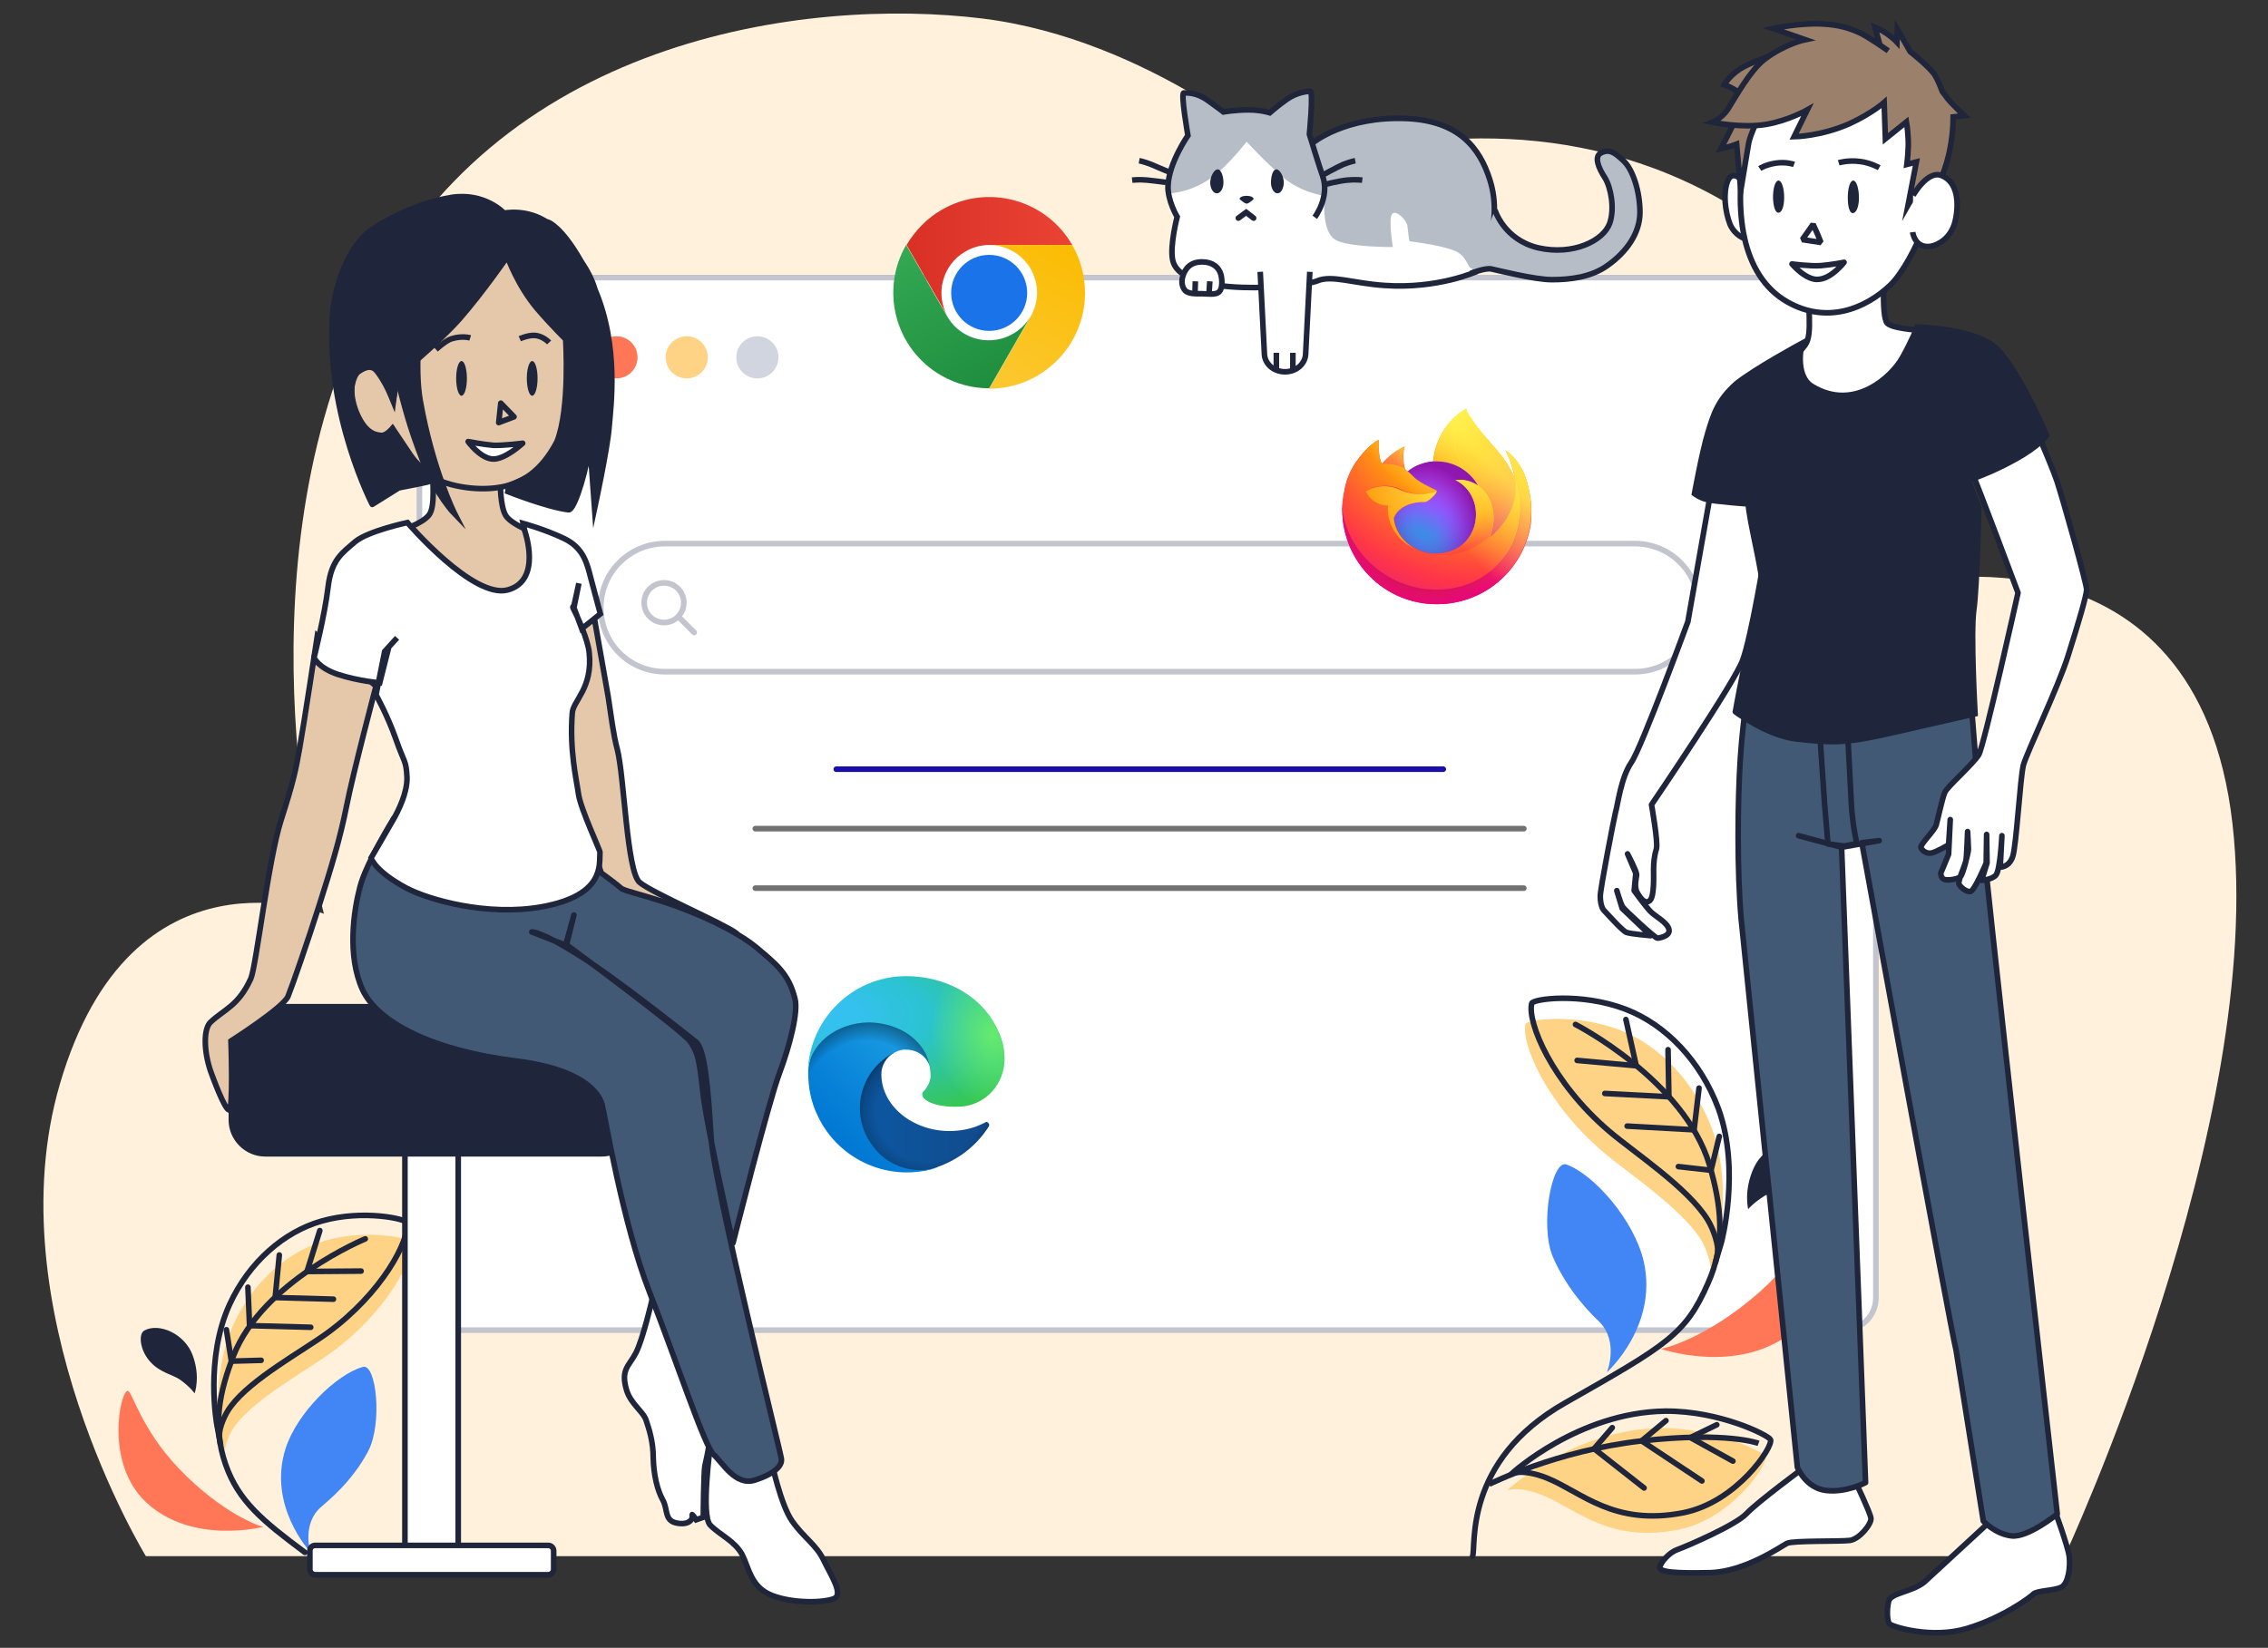 <?xml version="1.0" encoding="utf-8"?>
<!-- Generator: Adobe Illustrator 27.0.0, SVG Export Plug-In . SVG Version: 6.00 Build 0)  -->
<svg version="1.1" id="Calque_1" xmlns="http://www.w3.org/2000/svg" xmlns:xlink="http://www.w3.org/1999/xlink" x="0px" y="0px"
	 viewBox="0 0 548.9 398.9" style="enable-background:new 0 0 548.9 398.9;" xml:space="preserve">
<rect x="0" y="0" width="548.9" height="398.9" fill="#333333" stroke="none"/>
<style type="text/css">
	.st0{fill:#FFF1DC;}
	.st1{fill:#FF7757;}
	.st2{fill:#4285F4;}
	.st3{fill:#1F253A;}
	.st4{fill:#FFD385;}
	.st5{fill:none;stroke:#1F253A;stroke-width:1.354;stroke-miterlimit:10;}
	.st6{fill:none;stroke:#1F253A;stroke-width:1.354;stroke-linecap:round;stroke-miterlimit:10;}
	.st7{fill:#FFFFFF;stroke:#C2C4CE;stroke-width:1.354;stroke-miterlimit:10;}
	.st8{fill:#D1D5E0;}
	.st9{fill:#FFFFFF;stroke:#1F253A;stroke-width:1.354;stroke-miterlimit:10;}
	.st10{fill:#1F253A;stroke:#1F253A;stroke-width:1.354;stroke-miterlimit:10;}
	.st11{fill:none;stroke:#C2C4CE;stroke-width:1.354;stroke-miterlimit:10;}
	.st12{fill:none;stroke:#C2C4CE;stroke-width:1.354;stroke-linecap:round;stroke-miterlimit:10;}
	.st13{fill:#FFFFFF;stroke:#1F253A;stroke-width:1.354;stroke-linejoin:round;stroke-miterlimit:10;}
	.st14{fill:#425975;stroke:#1F253A;stroke-width:1.354;stroke-linejoin:round;stroke-miterlimit:10;}
	.st15{fill:none;stroke:#1F253A;stroke-width:1.354;stroke-linejoin:round;stroke-miterlimit:10;}
	.st16{fill:#FFFFFF;stroke:#1F253A;stroke-width:1.354;stroke-linejoin:bevel;stroke-miterlimit:10;}
	.st17{fill:#9B816B;stroke:#1F253A;stroke-width:1.354;stroke-miterlimit:10;}
	.st18{fill:#E5C7AA;stroke:#1F253A;stroke-width:1.354;stroke-miterlimit:10;}
	.st19{fill:none;stroke:#1A0DAB;stroke-width:1.354;stroke-linecap:round;stroke-miterlimit:10;}
	.st20{fill:none;stroke:#717172;stroke-width:1.354;stroke-linecap:round;stroke-miterlimit:10;}
	.st21{fill:url(#SVGID_1_);}
	.st22{opacity:0.35;fill:url(#SVGID_00000098923493383650573660000015178208180218387865_);enable-background:new    ;}
	.st23{fill:url(#SVGID_00000000921635609453873410000011973199110910472354_);}
	.st24{opacity:0.41;fill:url(#SVGID_00000041268740146777263850000010267013116058905762_);enable-background:new    ;}
	.st25{fill:url(#SVGID_00000051384555785938758890000002123063451932826500_);}
	.st26{fill:url(#SVGID_00000148628272294315012020000003768687316970397844_);}
	.st27{fill:url(#SVGID_00000020360754304278264570000002195229716253551787_);}
	.st28{fill:url(#SVGID_00000070820363209938727810000001066026370238352021_);}
	.st29{fill:url(#SVGID_00000173147300639270732070000003028076466931046806_);}
	.st30{fill:url(#SVGID_00000057108235740748821190000010269784547172896142_);}
	.st31{fill:url(#SVGID_00000018943854998131465620000002695279918734520748_);}
	.st32{fill:url(#SVGID_00000081613679115313819580000004411674808085187770_);}
	.st33{fill:url(#SVGID_00000130642626588811801010000004081929289102747037_);}
	.st34{fill:url(#SVGID_00000174577948052531760550000004530439496564853935_);}
	.st35{fill:url(#SVGID_00000022520199343628158500000006820411814830369153_);}
	.st36{fill:url(#SVGID_00000103232263808363697670000014257642112377677752_);}
	.st37{fill:url(#SVGID_00000112629431431852985940000006089526526234369440_);}
	.st38{fill:url(#SVGID_00000147931829414159978720000006379199671261882763_);}
	.st39{fill:#FFFFFF;}
	.st40{fill:none;}
	.st41{fill:url(#SVGID_00000042723397366491519540000002088488609494928783_);}
	.st42{fill:#1A73E8;}
	.st43{fill:url(#SVGID_00000168807865355988995920000005116151173309564557_);}
	.st44{fill:url(#SVGID_00000122694376442947172530000005947119828315770296_);}
	.st45{fill:#7C8793;}
	.st46{fill:#B6BDC6;}
	.st47{fill:#B6BDC6;stroke:#1F253A;stroke-width:1.354;stroke-miterlimit:10;}
</style>
<path id="bg_00000026885703051518966570000008953178574271711902_" class="st0" d="M540.3,199.4c-8.5-74.5-77.9-58.3-77.9-58.3
	s1.3-65-44.2-91.8c-37.8-22.3-77.9-16.9-104.8-8.5c-2.7-3.1-35.5-31.3-75.5-36.3C195-0.8,119.3,9.1,87.8,76
	c-31.1,65.8-9.4,145.2-9.4,145.2s-46.5-18.3-63.9,41.2c-15.9,54.3,20.8,114.3,20.8,114.3h149.6h171.5h143.3
	C499.6,376.7,548.6,272.1,540.3,199.4z"/>
<g>
	<path class="st1" d="M63.8,369.6c-0.5,0.1-10-3.1-20.6-14.2c-9.2-9.7-11.2-18.7-12.3-18.7c-1.8,0-5.6,17.5,4.4,26.9
		C46.4,374.1,63.8,369.6,63.8,369.6L63.8,369.6z"/>
	<path class="st2" d="M77.7,364.8c1.6-1.4,7.5-6.1,11.4-13.5c3.5-6.6,2-21.4-1.3-20.4c-6.2,1.7-15.9,11-18.7,19.8
		c-4.4,13.9,6,25,6,25S73,368.9,77.7,364.8L77.7,364.8z"/>
	<path class="st3" d="M36.5,329.8c-2.6-2.7-3.1-6.8-1.6-7.7c3.6-2,9.8,0.8,11.7,5.9c2,5.3,0.5,9.3,0.5,9.3s-0.9-1.4-3.5-3.3
		C41.9,332.8,38.8,332.3,36.5,329.8L36.5,329.8z"/>
	<path class="st4" d="M54.5,353.9c0,0-0.2-0.3-0.2-1.7c-0.1-1.9,1.2-5.1,2.6-7.1c4.9-6.6,17.4-13.4,23.3-17.7
		c13.3-9.7,19.9-22.4,19.3-26.7c-0.1-0.9-10.6-3.3-20.7-0.4c-9.1,2.6-17.5,9.9-22.2,20.1c-6.1,13.2-3.1,29.3-3.1,29.3L54.5,353.9
		L54.5,353.9z"/>
	<g>
		<g>
			<path class="st5" d="M53.4,349.8c0,0-0.2-0.7-0.3-2.2c-0.1-1.9,1.3-5.3,2.8-7.2c4.9-6.6,17.4-13.4,23.3-17.7
				c13.3-9.7,19.9-22.4,19.3-26.7c-0.1-0.9-10.6-3.3-20.7-0.4c-9.1,2.6-17.5,9.9-22.2,20.1c-6.1,13.2-3.1,29.3-3.1,29.3L53.4,349.8
				L53.4,349.8z"/>
			<path class="st6" d="M73.8,375.8c-10.2-7.6-16.1-12.4-19.2-21.3c-3.3-9.4-1.4-17.8,1.9-26.3c7.1-18.1,31.9-28.3,31.9-28.3"/>
		</g>
		<path class="st6" d="M77.4,297.9l-3.1,9.9l13.1-0.1 M67.6,303.8l-1,10.3l14.1,0.4 M60,311.6l0.4,9.3l14.8,0.4 M54.8,321.9l1.2,7.6
			l7.2-0.2"/>
	</g>
</g>
<path class="st7" d="M446.2,322H109.3c-4.3,0-7.8-3.5-7.8-7.8V75c0-4.3,3.5-7.8,7.8-7.8h336.9c4.3,0,7.8,3.5,7.8,7.8v239.2
	C454,318.5,450.5,322,446.2,322z"/>
<g id="btn-interface_00000029767112526448244900000011894539045012165291_">
	<circle class="st1" cx="149.2" cy="86.5" r="5.1"/>
	<circle class="st4" cx="166.2" cy="86.5" r="5.1"/>
	<circle class="st8" cx="183.3" cy="86.5" r="5.1"/>
</g>
<path class="st9" d="M109,379.8H100c-1.1,0-2-0.9-2-2V275.1c0-1.1,0.9-2,2-2h8.9c1.1,0,2,0.9,2,2v102.7
	C110.9,378.9,110,379.8,109,379.8z"/>
<path class="st9" d="M76.3,374.1h56.4c0.7,0,1.3,0.6,1.3,1.3v4.5c0,0.7-0.6,1.3-1.3,1.3H76.3c-0.7,0-1.3-0.6-1.3-1.3v-4.5
	C75,374.6,75.6,374.1,76.3,374.1z"/>
<path class="st10" d="M145.6,279.3H64.2c-4.5,0-8.2-3.7-8.2-8.2v-19.2c0-4.5,3.7-8.2,8.2-8.2h81.4c4.5,0,8.2,3.7,8.2,8.2v19.2
	C153.8,275.7,150.1,279.3,145.6,279.3z"/>
<g>
	<path class="st11" d="M395.7,131.6H160.9c-8.5,0-15.5,6.9-15.5,15.5l0,0c0,8.6,6.9,15.5,15.5,15.5h234.8c8.5,0,15.5-6.9,15.5-15.5
		l0,0C411.2,138.6,404.3,131.6,395.7,131.6L395.7,131.6z"/>
	<g>
		<circle class="st12" cx="160.7" cy="145.9" r="4.8"/>
		<path class="st12" d="M164.5,149.6l3.5,3.5"/>
	</g>
</g>
<g>
	<path class="st1" d="M401.9,326.5c0,0,18.6,6.5,31.8-4c11.8-9.4,9.2-28.9,7.3-29c-1.3-0.1-4.2,9.6-15.2,19.3
		C413.1,324,402.4,326.6,401.9,326.5L401.9,326.5z"/>
	<path class="st4" d="M373.2,361.9c-5.8-2.3-8.5-1.1-8.5-1.1s16.1-14.8,37.1-15.1c13.3-0.1,25.1,5.9,25.5,6.9
		c0.7,1.7-8.1,15.1-21.1,17.7C389.3,373.6,381.6,365.3,373.2,361.9L373.2,361.9z"/>
	<path class="st5" d="M374.4,357.8c-5.8-2.3-8.5-1.1-8.5-1.1s16.1-14.8,37.1-15.1c13.3-0.1,25.1,5.9,25.5,6.9
		c0.7,1.7-8.1,15.1-21.1,17.7C390.5,369.5,382.8,361.2,374.4,357.8L374.4,357.8z"/>
	<path class="st2" d="M387.1,320c4.8,4.9,1.8,12.2,1.8,12.2s12.5-11.2,8.9-26.9c-2.3-9.9-12-21-18.7-23.4
		c-3.5-1.3-6.5,14.7-3.3,22.3C379.4,312.6,385.4,318.4,387.1,320L387.1,320z"/>
	<path class="st3" d="M435.4,285.5c-2.8,2.5-6.2,2.8-8.2,3.9c-2.9,1.8-4.1,3.3-4.1,3.3s-1.2-4.5,1.4-10.1c2.5-5.4,9.5-7.8,13.3-5.4
		C439.4,278.3,438.5,282.8,435.4,285.5L435.4,285.5z"/>
	<path class="st4" d="M413.5,310.2l1.6-4.4c0,0,4.7-17.4-0.7-32.4c-4.3-11.6-12.8-20.4-22.5-24.1c-10.8-4.1-22.4-2.5-22.7-1.4
		c-1.1,4.6,4.9,19.1,18.7,30.9c6.1,5.2,19.1,13.7,23.9,21.5c1.3,2.3,2.5,6,2.2,8C413.7,309.9,413.5,310.2,413.5,310.2L413.5,310.2z"
		/>
	<g>
		<g>
			<path class="st5" d="M415.1,305.8l1.5-5c0,0,4.7-17.4-0.7-32.4c-4.3-11.6-12.8-20.4-22.5-24.1c-10.8-4.1-22.4-2.5-22.7-1.4
				c-1.1,4.6,4.9,19.1,18.7,30.9c6.1,5.2,19.1,13.7,23.9,21.5c1.4,2.3,2.7,6.1,2.4,8.2C415.4,305,415.1,305.8,415.1,305.8
				L415.1,305.8z"/>
			<path class="st6" d="M381.3,248c0,0,26.2,13.4,32.4,33.9c2.8,9.6,4.1,19-0.4,28.9c-5.4,12.2-9.7,14.7-34.5,28.8
				s-21.5,34.8-22.4,37.1"/>
			<path class="st5" d="M360.4,359.3c0,0,16.4-8.2,37-10.5s28.2,0.6,28.2,0.6"/>
		</g>
		<path class="st6" d="M381.7,256.7l14.3,1.3l-2.5-11.2 M388.4,264.7l15.5,0.8l-0.2-11.4 M393.8,272.6l16.2,0.9l1.2-10.1
			 M406.2,282.4l7.9,0.9l2-8.2 M419.4,353.7l-10.3-5.7l6.4-3.1 M411.9,358.5l-14.6-9.7l5.9-4.9 M397.9,360.2l-12.1-9.5l4.4-5.1"/>
	</g>
</g>
<g>
	<path class="st13" d="M481.2,368.7L465.7,383c-3,2.4-8.1,2.6-8.6,4.6c-0.5,2-0.4,4.8,0.2,5.5c0.7,0.7,10.2,3.7,18.8,1.1
		c8.6-2.6,15.1-7.4,16-8.3c0.9-0.9,5.1-0.8,6.8-1.7c1.7-0.9,2.2-4.9,1.9-7.4c-0.3-2.5-3.8-12-3.8-12L481.2,368.7L481.2,368.7z
		 M448.8,358.1c0.3,0.7,3.8,8,4,9.4c0.2,1.4-2.8,5.1-5.1,5.4s-13.8,0-15.2,0.7c-1.4,0.7-10,6.8-18.5,7.1c-8.4,0.2-12.6-0.1-12.3-1.4
		c0.4-1.3,2.3-3.5,4.3-4.2s14.1-5.9,16.7-8.7c2.6-2.8,14.4-11.5,14.4-11.5L448.8,358.1L448.8,358.1z"/>
	<path class="st14" d="M476.5,162.9l2.4,30.5c0.9,12.6,19,173.1,19,173.1s-7.1,5.8-11.1,5.3c-4-0.5-6.8-3.6-6.8-3.6l-6.6-41.4
		c-1.5-5.9-22.8-122.8-22.8-122.8l4.2-0.5l-9.1,1.6l-10.4-2.8l10.4,2.8l5.8,153.8c0,0-4.7,2.5-9.6,1.9c-4.9-0.6-6.9-5.6-6.9-5.6
		l-13.6-132.7c-1-11.4-0.9-28.4-0.2-39c0.7-10.6,2.4-19.9,2.4-19.9s9.7,5.3,16,5C445.8,168.2,476.5,162.9,476.5,162.9L476.5,162.9z"
		/>
	<path class="st15" d="M440.5,178.7l1.1,16.1l0.8,9.5l3.9,0.5l3.1-0.6c0,0-0.9-3.5-1.3-8.9l-0.9-17.2L440.5,178.7L440.5,178.7z"/>
	<path class="st13" d="M477.6,115.3c0.4,0.4,10.8,28.2,10.8,28.2s-8.2,37-9.5,39.2c-1.3,2.2-7.7,7.8-8.2,9.1
		c-0.6,1.3-1.7,6.5-2.1,7.9s-4,4.8-3.7,5.5c0.3,0.7,1.3,1.5,2.5,1.3c1.2-0.2,4.2-2,4.2-2l0.4-6.1l-0.4,8.4l-1.9,4.6
		c0,0,0,1.2,0.9,1.5c0.9,0.3,3.3-0.1,3.9-0.7s1.9-5.9,1.9-6.6s-0.2-4.3-0.2-4.3s-0.2,5.9-0.4,7s-2,5-1.7,5.7c0.3,0.7,1.8,2,2.8,1.8
		s3.8-6.9,3.8-6.9l0.1-6.9l0.1,6.9l-1.3,4.2c0,0,2.3-0.1,3.4-1.2c1.1-1.1,1.5-9.6,1.5-9.6l-0.4,7.6c0,0,2.1,0.1,3-2.5
		c0.9-2.5,1.8-19,2.6-22.2c0.9-3.2,8.4-18.8,10.8-26.4c2.4-7.6,4.5-14.6,4.5-16.1c0-1.5-5.6-21.4-7.2-26.3c-1.7-5-7.6-18.1-7.6-18.1
		l-13.8,13.1L477.6,115.3L477.6,115.3z M413.6,121.6l-5.1,28.9c0,0-11.2,30.5-13.7,34.1s-3.3,10.4-3.8,12
		c-0.4,1.5-3.7,18.6-3.7,20.3s0.4,3,0.9,3.5s4.4,4.9,5.4,5.3c1,0.4,5.9,0.8,5.9,0.8l-6.9-6.6l-1.3-4.3c0,0,0.9,3.1,1.4,3.9
		c0.5,0.8,7.9,7.6,8.4,7.6c0.5,0,3.3-0.5,2.8-2.2c-0.5-1.7-3.2-3-4.4-4.2c-1.2-1.2-4-5.1-4-5.1l0.4-4.2l-2-4.7c0,0,2.2,4.2,2.2,5
		c0,0.7-0.7,2.8,0.1,4.3c0.8,1.5,2,3,3.1,2s0.9-5.8,0.9-7.5c0-1.7,0.2-3.5,0.7-5.1c0.4-1.6-1.2-10.6-1.2-10.6s20.4-30,22.1-35.1
		c2.1-5.9,5.1-24.1,5.7-27.7c0.6-3.6-0.8-10.2-0.8-10.2l-11.8-2.2L413.6,121.6L413.6,121.6z"/>
	<path class="st13" d="M456.2,62.3c0,0.3-1.1,14.5,0.6,16c1.7,1.5,10,1.8,10,1.8s-7.1,17-15.1,20.7c-8,3.7-19.2,3.2-20.1-1.4
		c-0.9-4.7,0.2-9.8,0.8-10.9c0.6-1.1,2.5-2.3,4.5-5c2-2.8,0.2-10.2,1.3-13C439.3,67.6,456.2,62.3,456.2,62.3L456.2,62.3z"/>
	<path class="st10" d="M436.1,83.1c0,0-1.9,7.7,2.4,10.4c10.3,6.3,19.4-2.4,21.9-6.9c2.4-4.3,3.6-7.4,3.6-7.4s11.3,0.1,17.7,4
		c5.8,3.6,13.6,22.2,13.6,22.2s-1.6,2.5-7.6,5.8c-5.9,3.3-11.2,5-11.2,5l-2.7-6.4l5.1,13c0,0-0.4,19.1-1.2,24.8s0.3,25.2,0.3,25.2
		c-29.7,6.7-29.7,7.6-43.1,6.1c-7.4-0.8-15.3-6.9-14.9-6.6c0,0,1.5-8.7,3.3-16.2c1.5-6.1,3.3-11.1,3.3-13.4c0-4.4-3.3-16.5-3.5-20.9
		c-0.1-0.7,0.1-17,0.1-17V122c0,0-8.4-0.6-10.1-1.1c-1.7-0.4-3-1.4-3-1.4s1.8-9.9,3.2-14.6s2.5-8.1,6.9-12
		C424.8,89.2,436.1,83.1,436.1,83.1L436.1,83.1z"/>
	<g>
		<path class="st9" d="M421.3,43.4c0,0-2.1-2.3-3.2,0.5c-1.1,2.8-0.6,7.3,0.6,10.4c1.3,2.9,3.7,3.5,3.7,3.5"/>
		<path class="st9" d="M440.3,13.6c0,0-14.9,6.2-17.8,21.6c-3,15.4-1.2,31.5,10.1,37.9c9.5,5.4,18.8,1.7,24.9-4.1
			c3.1-3,6.5-9.7,7.8-13.4c2.2-6.4,3.2-7.4,4.7-13c0.7-2.7,1.3-6,1.5-9.4c0.6-14.6-9.9-19.5-16.1-20.7S440.3,13.6,440.3,13.6z"/>
	</g>
	<path class="st16" d="M438.8,54.3l1,2.2l0.9,2.2l-4.5-0.7L438.8,54.3z"/>
	<path class="st15" d="M454.8,40.6c0,0-2.1-1.2-4.6-1.5c-2.9-0.4-5.2,0.3-5.2,0.3"/>
	<path class="st15" d="M434.2,39.8c0,0-1.9-0.7-4.5-0.3c-2.5,0.4-3.8,1.3-3.8,1.3"/>
	<path class="st3" d="M449.9,47.9c0,2.3-0.7,3.7-1.5,3.7c-0.7,0-1.2-1.4-1.2-3.7s0.5-4.1,1.3-4.2C449.3,43.7,449.9,45.6,449.9,47.9z
		 M431.8,47.8c0,2.3-0.6,3.7-1.4,3.7c-0.7,0-1.2-1.3-1.3-3.6c0-2.3,0.5-4.1,1.3-4.2C431.2,43.7,431.8,45.5,431.8,47.8z"/>
	<path class="st13" d="M433.7,63.9c0,0,4.5,0.6,7,0.4c2.5-0.2,5.6-0.8,5.6-0.8s-2.9,3.8-6,4.1C437.2,68.1,433.7,63.9,433.7,63.9
		L433.7,63.9z"/>
	<g>
		<path class="st17" d="M445.7,13.5l-5.5-1.5c0,0,1.4-1.8-6.5,0.1c-4.7,1.1-10.1,3-12.6,4.6c-2.7,1.8-3.8,3.8-3.8,3.8
			s4.3,1.5,4.8,3.6c-0.5,2.2-5.6,11.9-5.6,11.9s2.6-0.6,3.8-1.1l1,11.2l1.9-11.4c0.4-2.1,2.3-6,2.9-7.4c0.2-0.5,0.6-1.1,0.9-1.6
			C426.9,25.8,445.7,13.5,445.7,13.5z"/>
		<path class="st17" d="M457,12.3c0,0-5.3-3.7-7-4.4c-2.5-1.1-4.9-1.9-9-2.1c-5.3-0.3-11.9,1.1-11.9,1.1l7.8,2.7c0,0-4.9,1-9.9,4.8
			c-3.5,2.7-7.2,9.5-8.8,12c-1.5,2.3-3.8,3.2-3.8,3.2s7.2,1.5,13.1,0.5c5.3-0.9,9.9-3.5,9.9-3.5l-3.2,6.5c0,0,6.6-0.1,13.5-3.2
			c5.4-2.5,8.3-5.1,8.3-5.1l0.3,8.8l5.1-4.1c0,0,0.3,1.7,0.4,3.9c0.2,2.6-0.3,6.4-0.3,6.4l2.3-0.6l-2,10.4c0,0,3.8-6.7,7.7-5.8
			c0,0,3.2-6.4,3.2-15.5l2.7-0.3c0,0-3-2.8-4.1-4.2c-0.3-0.4-0.7-1-1.2-1.6c-0.5-1.3-1-2.6-1.7-3.8c-1-1.9-6.1-5.9-6.1-5.9l-3.1-5.4
			l-0.1,3.1c0,0-2.1-2.3-5.3-3.6L455,11"/>
	</g>
	<path class="st9" d="M463,47.3c0,0,3.5-6.2,6.9-4.8c4.1,1.6,4.2,7.1,3.3,11c-1,4.3-4.3,5.8-5.8,6.1c-4,0.7-4.5-3.4-4.5-3.4"/>
</g>
<g>
	<g>
		<path class="st9" d="M157.8,314.7c0,0-2.2,9.5-3.9,12.8c-1.7,3.3-3.8,4-2.2,9.2c1.1,3.3,4.1,5.1,4.7,7.2c0.7,2.1,1.7,5.1,1.7,9.1
			c0.1,4,1,7.8,2.3,10.1c1.3,2.3,0.3,5,3.4,5.6c3.1,0.6,4-1.1,3.7-1.9c-0.2-0.7,1,1.1,1,1.1l1.7-0.6c0,0,0.1-11,0.4-12.5
			s2-7.6,0.9-11.6C170.6,339.3,157.8,314.7,157.8,314.7L157.8,314.7z"/>
		<path class="st9" d="M186.7,353.7c0,0,2.2,10.5,5,14.5s5.9,5.8,7.6,9.4c1.7,3.6,5,8.4,2.5,9.4c-2.5,1-9.9,1.2-15-0.8
			s-5.5-6.6-7.2-9.9c-1.8-3.3-5.5-4.8-7.7-7.1c-2.3-2.3,0-19.1,0-19.1L186.7,353.7L186.7,353.7z"/>
	</g>
	<path class="st18" d="M143.6,148.3l3.6,20.4c0.7,4.5,1.2,9,2.2,12.7c1.7,6.6,2.3,29.6,5.4,32.2s20.4,10,23.4,12.3
		s-31.2-9.2-33.7-12.6c-2.5-3.3-8-26.3-8.1-26.8c-0.1-0.5-5.3-26.1-6.3-31.7c-1-5.6-3.3-19.4,4-17
		C141.3,140.4,143.6,148.3,143.6,148.3L143.6,148.3z M91,166.1c0,0-5.5,20.8-7.1,28.9s-3.8,15.2-6.6,24s-6.5,19.5-7.6,22.2
		c-1.1,2.7-13.8,10.8-13.8,10.8s0.6,17-0.5,16.7s-3.9-7.9-4.4-9.3c-1.7-4.9-1.8-10.4,0-12c3.3-3.1,6.7-3.9,9.7-10.5
		c1.3-2.9,4.2-28.6,7.3-38.3c3.1-9.7,3.5-11.9,4.5-17.4s4.3-27.3,4.3-27.3L91,166.1z"/>
	<path class="st14" d="M95.3,198.1c0,0-6.8,11-8.2,16.7c-1.5,5.7-3.1,16.5,0.6,24.7c3.7,8.1,17.1,14.8,36.9,17.3
		c16.5,2,20.3,7.8,21.1,10.5c0.7,2.7,5,28.9,11.5,45.5s13.3,37.3,15.5,39.3c2.2,2,5.3,7.7,10,6.2c4.7-1.5,6.7-3.5,6.4-5.2
		c-0.2-1.7-16.3-66.1-17-77.7c-0.7-11.6-1.5-21.5-3.7-23.2c-2.2-1.7-19.3-15.4-28.5-21.1c-9.2-5.8-11.2-5.5-11.2-5.5l8.2,3.2l2-7.3
		l-1.8,7.2c0,0,28.3,20.9,30,23.5s2.1,3.7,3,12.1c0.9,8.4,7.3,36.6,7.3,36.6s8.5-33.8,11.2-41c2.7-7.2,4.6-15.1,3.8-18.1
		c-1.5-6.2-4.8-8.6-9.4-12.5c-4.6-3.8-13.8-8.2-22.4-11c-6.2-2-9.7-2.7-10.3-3.3c-0.6-0.6-4.8-3.7-4.8-3.7l-4-12
		C140,194.9,95.3,198.1,95.3,198.1L95.3,198.1z"/>
	<path class="st18" d="M121.1,116.7c0,0-0.1,5.8,1.3,8.1c1.4,2.3,7.8,4.6,7.8,4.6s2.3,14.6-3.4,16.7c-5.7,2.1-19.1-0.7-23.8-7.1
		s-5.5-10.8-5.5-10.8s4.6-1.4,6.3-3.5c1.7-2.1,0.7-8.8,1.1-11c0.4-2.2,4.3-5.5,9.5-4.2C119.7,110.6,121.1,116.7,121.1,116.7z"/>
	<path class="st9" d="M127,128.5c0,0,4.3,12-4.1,14.3s-24.3-16.3-24.3-16.3s-9.4,2-12.6,4.6c-3.1,2.7-5.8,4.3-6.6,11
		c-0.8,6.8-3.4,17.1-3.4,17.1s1,2.5,5.9,4.1c5,1.6,10,2,10,2l2.2-8.7l2-2.2l-3,3.3L91,168.2c0,0,2.8,5,4.8,10.7c2,5.8,2.5,5,2.7,9.3
		c0.1,3.8-2.2,8.2-3.2,10c-1,1.8-5.5,9.5-5.5,9.5s0.9,3.2,8.6,7.3c5.3,2.8,19.6,6.9,32.8,4.5c15.3-2.8,13.8-10.3,14-13.2
		c0.1-0.3-4.7-10.5-5.2-14.1c-0.5-3.6-2.2-10.6-1.5-19.6c0.2-3,5-6,4.1-14.6c-0.3-3.2-3-9.1-3.8-10.6c-0.4-0.6,0.1-0.7,0.1-0.7
		l1.2-5.5l-1.2,5.9l1.9,5.1l4.5-3.6L143,140c-0.9-3.5-1.7-7.3-6.4-9.6c-4.8-2.3-10-3.7-10-3.7L127,128.5L127,128.5z"/>
	<path class="st18" d="M136.9,82.1c0,0,1.1,16.7-2.1,24.8c-3.8,7.3-8.7,10.3-14.1,11.1c-5.5,0.9-13.2-0.3-17.4-3.3
		c-4.2-3-8.2-10.6-8.2-10.6s-1.8,2.3-4.6,1.2c-2.8-1.1-6.4-7.4-5.2-12.5c1.1-4.6,4.2-4.8,5.9-3.5c1.7,1.2,4,7.4,4,7.4l1.1-5.7
		c0,0,9.4-7.6,14.9-13.8c5.6-6.4,11.6-15.1,11.6-15.1s2.4,6.9,7.2,12.6C133.7,79,136.9,82.1,136.9,82.1z"/>
	<g>
		<ellipse class="st3" cx="111.7" cy="91.6" rx="1.3" ry="4.2"/>
		<ellipse class="st3" cx="128.8" cy="91.6" rx="1.3" ry="4.2"/>
	</g>
	<g>
		<g>
			<path class="st15" d="M121.2,97.6l3.2,3.3l-3.7,1.4L121.2,97.6z"/>
			<path class="st13" d="M126.5,107.3c0,0-4.7,0.6-7.1,0.5c-2.4-0.2-6.1-0.9-6.1-0.9s2.7,3.8,5.7,4.2S126.5,107.3,126.5,107.3z"/>
			<path class="st15" d="M132.9,82.9c0,0-1.5-1.6-3.5-1.7c-1.6-0.1-3.6,0.8-3.6,0.8 M113.8,81.8c0,0-1.9-0.6-4.5,0.2
				c-1.4,0.4-3.8,2.6-3.8,2.6"/>
		</g>
		<g>
			<path class="st10" d="M101.9,76.2c0,0-1.7,12.3-0.2,20.8c3,16.9,8.4,27.5,8.4,27.5s-4.5-4.6-7.8-13c-3.3-8.4-4.5-13.6-5.9-18.9
				C94.9,87.3,101.9,76.2,101.9,76.2L101.9,76.2z"/>
			<path class="st10" d="M80.5,76.2c0.5-6.9,3.8-16.9,9.8-20.8c3.6-2.4,10.7-6.2,18.9-7.6c8.1-1.3,12.8,3.8,12.8,3.8
				s5.6-1.2,10.7,2.4v-0.2c0,0,3.2,1.1,7.9,9.4c1.6,2.4,2.7,4.5,3.4,6.9c5.9,13.9,3.8,28.5,3.4,33.5c-0.4,5.1-3.5,19.5-3.5,19.5
				l-1.1-15.2c-1.8,9.9-4.2,15.7-5.2,15.5c-5.1-0.6-14.7-4.4-14.7-4.4l0.3-1.5c0,0,5.3-2,8-4.3c2.7-2.3,5-7.6,5.9-12
				c1-4.5,1-19.1,1-19.1s-2.6-2-7.6-7.5c-5-5.5-7.4-13.1-7.4-13.1s-6.8,9.7-12.1,15.6C105.6,83.2,96,91,96,91l-0.8,6.2
				c0,0-0.9-2.2-1.4-3.2c-0.5-1.1-2.2-4-3.1-4.7c-0.9-0.6-2-0.7-4,0.7s-2.2,6.1-0.1,10.6c2.1,4.5,4.5,4.7,5.7,4.8
				c1.2,0.1,2.7-1.7,2.7-1.7l4.5,6.7c2.2,3.1,4.5,3.9,4.5,3.9l0.1,2.2l-0.7,0.2c-0.7,0.2-6.9,1.4-6.9,1.4l-6.4,4
				C90.2,122.3,78.8,100.5,80.5,76.2L80.5,76.2z"/>
		</g>
	</g>
</g>
<line class="st19" x1="202.4" y1="186.2" x2="349.3" y2="186.2"/>
<line class="st20" x1="182.8" y1="200.6" x2="368.8" y2="200.6"/>
<line class="st20" x1="182.8" y1="215" x2="368.8" y2="215"/>
<g>
	
		<linearGradient id="SVGID_1_" gradientUnits="userSpaceOnUse" x1="211.019" y1="298.147" x2="244.174" y2="298.147" gradientTransform="matrix(1 0 0 1 -4.6 -29)">
		<stop  offset="0" style="stop-color:#0C59A4"/>
		<stop  offset="1" style="stop-color:#114A8B"/>
	</linearGradient>
	<path class="st21" d="M238.5,271.7c-0.6,0.3-1.3,0.6-2,0.9c-2.1,0.8-4.4,1.2-6.7,1.2c-8.8,0-16.5-6-16.5-13.8c0-2.1,1.2-4.1,3-5.1
		c-8,0.3-10,8.6-10,13.5c0,13.8,12.7,15.1,15.4,15.1c1.5,0,3.7-0.4,5-0.9l0.2-0.1c5.1-1.8,9.5-5.2,12.4-9.8c0.2-0.4,0.1-0.8-0.3-1
		C239,271.6,238.7,271.5,238.5,271.7L238.5,271.7z"/>
	
		<radialGradient id="SVGID_00000018233692463655496870000000600650247953794454_" cx="229.338" cy="314.212" r="17.742" gradientTransform="matrix(1 0 0 0.95 -4.6 -29.094)" gradientUnits="userSpaceOnUse">
		<stop  offset="0.7" style="stop-color:#000000;stop-opacity:0"/>
		<stop  offset="0.9" style="stop-color:#000000;stop-opacity:0.5"/>
		<stop  offset="1" style="stop-color:#000000"/>
	</radialGradient>
	<path style="opacity:0.35;fill:url(#SVGID_00000018233692463655496870000000600650247953794454_);enable-background:new    ;" d="
		M238.5,271.7c-0.6,0.3-1.3,0.6-2,0.9c-2.1,0.8-4.4,1.2-6.7,1.2c-8.8,0-16.5-6-16.5-13.8c0-2.1,1.2-4.1,3-5.1c-8,0.3-10,8.6-10,13.5
		c0,13.8,12.7,15.1,15.4,15.1c1.5,0,3.7-0.4,5-0.9l0.2-0.1c5.1-1.8,9.5-5.2,12.4-9.8c0.2-0.4,0.1-0.8-0.3-1
		C239,271.6,238.7,271.5,238.5,271.7L238.5,271.7z"/>
	
		<linearGradient id="SVGID_00000019647219570414926010000002586207367437098926_" gradientUnits="userSpaceOnUse" x1="228.51" y1="283.77" x2="207.811" y2="306.329" gradientTransform="matrix(1 0 0 1 -4.6 -29)">
		<stop  offset="0" style="stop-color:#1B9DE2"/>
		<stop  offset="0.2" style="stop-color:#1595DF"/>
		<stop  offset="0.7" style="stop-color:#0680D7"/>
		<stop  offset="1" style="stop-color:#0078D4"/>
	</linearGradient>
	<path style="fill:url(#SVGID_00000019647219570414926010000002586207367437098926_);" d="M215.2,281.1c-1.7-1-3.1-2.4-4.2-4
		c-4.9-6.7-3.4-16.1,3.3-21c0.7-0.5,1.4-1,2.2-1.3c0.6-0.3,1.6-0.8,2.9-0.7c1.9,0,3.7,0.9,4.8,2.4c0.7,1,1.2,2.2,1.2,3.5
		c0,0,4.6-14.8-14.9-14.8c-8.2,0-14.9,7.7-14.9,14.5c0,3.6,0.7,7.2,2.3,10.4c5.1,10.9,17.6,16.3,29.1,12.5
		C222.9,283.8,218.7,283.3,215.2,281.1L215.2,281.1z"/>
	
		<radialGradient id="SVGID_00000066515968249835788960000003343329697355783343_" cx="-350.331" cy="464.274" r="26.631" gradientTransform="matrix(0.15 -0.99 0.8 0.12 -110.245 -129.304)" gradientUnits="userSpaceOnUse">
		<stop  offset="0.8" style="stop-color:#000000;stop-opacity:0"/>
		<stop  offset="0.9" style="stop-color:#000000;stop-opacity:0.5"/>
		<stop  offset="1" style="stop-color:#000000"/>
	</radialGradient>
	<path style="opacity:0.41;fill:url(#SVGID_00000066515968249835788960000003343329697355783343_);enable-background:new    ;" d="
		M215.2,281.1c-1.7-1-3.1-2.4-4.2-4c-4.9-6.7-3.4-16.1,3.3-21c0.7-0.5,1.4-1,2.2-1.3c0.6-0.3,1.6-0.8,2.9-0.7c1.9,0,3.7,0.9,4.8,2.4
		c0.7,1,1.2,2.2,1.2,3.5c0,0,4.6-14.8-14.9-14.8c-8.2,0-14.9,7.7-14.9,14.5c0,3.6,0.7,7.2,2.3,10.4c5.1,10.9,17.6,16.3,29.1,12.5
		C222.9,283.8,218.7,283.3,215.2,281.1L215.2,281.1z"/>
	
		<radialGradient id="SVGID_00000000181910215294356720000008999015074949122177_" cx="241.808" cy="-317.303" r="37.641" gradientTransform="matrix(-4.000000e-02 1 -2.13 -8.000000e-02 -465.866 -22.153)" gradientUnits="userSpaceOnUse">
		<stop  offset="0" style="stop-color:#35C1F1"/>
		<stop  offset="0.1" style="stop-color:#34C1ED"/>
		<stop  offset="0.2" style="stop-color:#2FC2DF"/>
		<stop  offset="0.3" style="stop-color:#2BC3D2"/>
		<stop  offset="0.7" style="stop-color:#36C752"/>
	</radialGradient>
	<path style="fill:url(#SVGID_00000000181910215294356720000008999015074949122177_);" d="M223.8,263.9c-0.2,0.2-0.6,0.5-0.6,1
		c0,0.5,0.3,1,0.9,1.4c2.7,1.9,7.7,1.6,7.7,1.6c2,0,3.9-0.5,5.6-1.5c3.5-2,5.6-5.8,5.7-9.8c0.1-4.2-1.5-6.9-2.1-8.2
		c-4-7.7-12.5-12.1-21.7-12.1c-13,0-23.6,10.5-23.8,23.5c0.1-6.8,6.8-12.3,14.9-12.3c0.7,0,4.4,0.1,7.8,1.9c2.4,1.2,4.4,3.1,5.7,5.4
		c1.1,2,1.3,4.5,1.3,5.5C225.3,261.2,224.8,262.7,223.8,263.9L223.8,263.9z"/>
	
		<radialGradient id="SVGID_00000065037717226477987960000000843014226254736513_" cx="485.56" cy="-196.139" r="18.095" gradientTransform="matrix(0.28 0.96 -0.78 0.23 -48.798 -170.411)" gradientUnits="userSpaceOnUse">
		<stop  offset="0" style="stop-color:#66EB6E"/>
		<stop  offset="1" style="stop-color:#66EB6E;stop-opacity:0"/>
	</radialGradient>
	<path style="fill:url(#SVGID_00000065037717226477987960000000843014226254736513_);" d="M223.8,263.9c-0.2,0.2-0.6,0.5-0.6,1
		c0,0.5,0.3,1,0.9,1.4c2.7,1.9,7.7,1.6,7.7,1.6c2,0,3.9-0.5,5.6-1.5c3.5-2,5.6-5.8,5.7-9.8c0.1-4.2-1.5-6.9-2.1-8.2
		c-4-7.7-12.5-12.1-21.7-12.1c-13,0-23.6,10.5-23.8,23.5c0.1-6.8,6.8-12.3,14.9-12.3c0.7,0,4.4,0.1,7.8,1.9c2.4,1.2,4.4,3.1,5.7,5.4
		c1.1,2,1.3,4.5,1.3,5.5C225.3,261.2,224.8,262.7,223.8,263.9L223.8,263.9z"/>
</g>
<g transform="matrix(.982 0 0 .982 .697 .72)">
	
		<linearGradient id="SVGID_00000097481993342753806940000007914611728473858693_" gradientUnits="userSpaceOnUse" x1="379.485" y1="292.195" x2="340.677" y2="254.752" gradientTransform="matrix(0.982 0 0 -0.982 -0.787 394.459)">
		<stop  offset="4.800000e-02" style="stop-color:#FFF44F"/>
		<stop  offset="0.111" style="stop-color:#FFE847"/>
		<stop  offset="0.225" style="stop-color:#FFC830"/>
		<stop  offset="0.368" style="stop-color:#FF980E"/>
		<stop  offset="0.401" style="stop-color:#FF8B16"/>
		<stop  offset="0.462" style="stop-color:#FF672A"/>
		<stop  offset="0.534" style="stop-color:#FF3647"/>
		<stop  offset="0.705" style="stop-color:#E31587"/>
	</linearGradient>
	<path style="fill:url(#SVGID_00000097481993342753806940000007914611728473858693_);" d="M375,116.2c-1-2.4-3.1-5.1-4.7-5.9
		c1.2,2.2,1.9,4.6,2.4,7.1l0,0c-2.6-6.6-7.1-9.2-10.8-15c-0.2-0.3-0.4-0.6-0.6-0.9c-0.1-0.2-0.2-0.3-0.3-0.5
		c-0.2-0.3-0.3-0.6-0.3-0.9c0,0,0-0.1-0.1-0.1c0,0,0,0,0,0c0,0,0,0,0,0c0,0,0,0,0,0l0,0c-5.9,3.4-7.9,9.8-8,13
		c-2.3,0.2-4.6,1-6.4,2.5c-0.2-0.2-0.4-0.3-0.6-0.5c-0.5-1.9-0.6-3.8-0.1-5.7c-2.2,1-4.1,2.5-5.6,4.3h0c-0.9-1.2-0.9-5-0.8-5.9
		c-0.3,0.1-0.5,0.2-0.8,0.4c-0.8,0.6-1.6,1.2-2.3,2c-0.8,0.8-1.5,1.7-2.2,2.6v0v0c-1.5,2.1-2.6,4.5-3.1,7.1l0,0.2
		c0,0.2-0.2,1.2-0.2,1.5c0,0,0,0,0,0.1c-0.2,1.1-0.3,2.1-0.4,3.2v0.1c0,12.9,10.5,23.4,23.4,23.3c11.4,0,21.1-8.2,23-19.4
		c0-0.3,0.1-0.6,0.1-0.9C377,124,376.4,120,375,116.2L375,116.2z M348,134.5c0.1,0.1,0.2,0.1,0.3,0.2l0,0
		C348.2,134.7,348.1,134.6,348,134.5z M372.6,117.5L372.6,117.5L372.6,117.5L372.6,117.5z"/>
	
		<radialGradient id="SVGID_00000027575158924696978310000006684893560123500724_" cx="-7743.656" cy="8974.657" r="48.734" gradientTransform="matrix(0.982 0 0 -0.982 7974.516 8918.466)" gradientUnits="userSpaceOnUse">
		<stop  offset="0.129" style="stop-color:#FFBD4F"/>
		<stop  offset="0.186" style="stop-color:#FFAC31"/>
		<stop  offset="0.247" style="stop-color:#FF9D17"/>
		<stop  offset="0.283" style="stop-color:#FF980E"/>
		<stop  offset="0.403" style="stop-color:#FF563B"/>
		<stop  offset="0.467" style="stop-color:#FF3750"/>
		<stop  offset="0.71" style="stop-color:#F5156C"/>
		<stop  offset="0.782" style="stop-color:#EB0878"/>
		<stop  offset="0.86" style="stop-color:#E50080"/>
	</radialGradient>
	<path style="fill:url(#SVGID_00000027575158924696978310000006684893560123500724_);" d="M375,116.2c-1-2.4-3.1-5.1-4.7-5.9
		c1.2,2.2,1.9,4.6,2.4,7.1v0l0,0c1.8,5.2,1.5,10.8-0.7,15.8c-2.7,5.7-9.2,11.6-19.3,11.4c-11-0.3-20.6-8.4-22.4-19.1
		c-0.3-1.7,0-2.5,0.2-3.9c-0.2,1.1-0.4,2.1-0.4,3.2v0.1c0,12.9,10.5,23.4,23.4,23.3c11.4,0,21.1-8.2,23-19.4c0-0.3,0.1-0.6,0.1-0.9
		C377,124,376.4,120,375,116.2L375,116.2z"/>
	
		<radialGradient id="SVGID_00000089543530896001161440000018366268497006105498_" cx="-7762.082" cy="8954.388" r="48.734" gradientTransform="matrix(0.982 0 0 -0.982 7974.516 8918.466)" gradientUnits="userSpaceOnUse">
		<stop  offset="0.3" style="stop-color:#960E18"/>
		<stop  offset="0.351" style="stop-color:#B11927;stop-opacity:0.74"/>
		<stop  offset="0.435" style="stop-color:#DB293D;stop-opacity:0.343"/>
		<stop  offset="0.497" style="stop-color:#F5334B;stop-opacity:9.400000e-02"/>
		<stop  offset="0.53" style="stop-color:#FF3750;stop-opacity:0"/>
	</radialGradient>
	<path style="fill:url(#SVGID_00000089543530896001161440000018366268497006105498_);" d="M375,116.2c-1-2.4-3.1-5.1-4.7-5.9
		c1.2,2.2,1.9,4.6,2.4,7.1v0l0,0c1.8,5.2,1.5,10.8-0.7,15.8c-2.7,5.7-9.2,11.6-19.3,11.4c-11-0.3-20.6-8.4-22.4-19.1
		c-0.3-1.7,0-2.5,0.2-3.9c-0.2,1.1-0.4,2.1-0.4,3.2v0.1c0,12.9,10.5,23.4,23.4,23.3c11.4,0,21.1-8.2,23-19.4c0-0.3,0.1-0.6,0.1-0.9
		C377,124,376.4,120,375,116.2L375,116.2z"/>
	
		<radialGradient id="SVGID_00000062169875902622013450000005479949313680733624_" cx="-7755.94" cy="8985.713" r="35.302" gradientTransform="matrix(0.982 0 0 -0.982 7974.516 8918.466)" gradientUnits="userSpaceOnUse">
		<stop  offset="0.132" style="stop-color:#FFF44F"/>
		<stop  offset="0.252" style="stop-color:#FFDC3E"/>
		<stop  offset="0.506" style="stop-color:#FF9D12"/>
		<stop  offset="0.526" style="stop-color:#FF980E"/>
	</radialGradient>
	<path style="fill:url(#SVGID_00000062169875902622013450000005479949313680733624_);" d="M363.6,119c0.1,0,0.1,0.1,0.1,0.1
		c-0.6-1-1.3-2-2.2-2.8c-7.3-7.3-1.9-15.8-1-16.2l0,0c-5.9,3.4-7.9,9.8-8,13c0.3,0,0.5,0,0.8,0C357.6,113,361.5,115.3,363.6,119
		L363.6,119z"/>
	
		<radialGradient id="SVGID_00000137854996908431868370000011186818520964662150_" cx="-7767.61" cy="8941.49" r="23.203" gradientTransform="matrix(0.982 0 0 -0.982 7974.516 8918.466)" gradientUnits="userSpaceOnUse">
		<stop  offset="0.353" style="stop-color:#3A8EE6"/>
		<stop  offset="0.472" style="stop-color:#5C79F0"/>
		<stop  offset="0.669" style="stop-color:#9059FF"/>
		<stop  offset="1" style="stop-color:#C139E6"/>
	</radialGradient>
	<path style="fill:url(#SVGID_00000137854996908431868370000011186818520964662150_);" d="M353.4,120.4c0,0.6-2.1,2.6-2.8,2.6
		c-6.6,0-7.7,4-7.7,4c0.3,3.4,2.7,6.2,5.5,7.6c0.1,0.1,0.3,0.1,0.4,0.2c0.2,0.1,0.5,0.2,0.7,0.3c1,0.3,2,0.5,3,0.6
		c11.7,0.5,13.9-13.9,5.5-18.1c2-0.3,4,0.2,5.6,1.4c-2.1-3.7-6-6-10.2-6c-0.3,0-0.5,0-0.8,0c-2.3,0.2-4.6,1-6.4,2.5
		c0.4,0.3,0.8,0.7,1.6,1.5C349.3,118.6,353.4,120.3,353.4,120.4L353.4,120.4z"/>
	
		<radialGradient id="SVGID_00000030447511654161777570000006138672980145482410_" cx="-7779.788" cy="8901.266" r="12.304" gradientTransform="matrix(0.955 -0.231 -0.27 -1.117 10184.098 8273.049)" gradientUnits="userSpaceOnUse">
		<stop  offset="0.206" style="stop-color:#9059FF;stop-opacity:0"/>
		<stop  offset="0.278" style="stop-color:#8C4FF3;stop-opacity:6.400000e-02"/>
		<stop  offset="0.747" style="stop-color:#7716A8;stop-opacity:0.45"/>
		<stop  offset="0.975" style="stop-color:#6E008B;stop-opacity:0.6"/>
	</radialGradient>
	<path style="fill:url(#SVGID_00000030447511654161777570000006138672980145482410_);" d="M353.4,120.4c0,0.6-2.1,2.6-2.8,2.6
		c-6.6,0-7.7,4-7.7,4c0.3,3.4,2.7,6.2,5.5,7.6c0.1,0.1,0.3,0.1,0.4,0.2c0.2,0.1,0.5,0.2,0.7,0.3c1,0.3,2,0.5,3,0.6
		c11.7,0.5,13.9-13.9,5.5-18.1c2-0.3,4,0.2,5.6,1.4c-2.1-3.7-6-6-10.2-6c-0.3,0-0.5,0-0.8,0c-2.3,0.2-4.6,1-6.4,2.5
		c0.4,0.3,0.8,0.7,1.6,1.5C349.3,118.6,353.4,120.3,353.4,120.4L353.4,120.4z"/>
	
		<radialGradient id="SVGID_00000165913186108346877320000015417141045623900815_" cx="-7762.696" cy="8976.499" r="16.695" gradientTransform="matrix(0.982 0 0 -0.982 7974.516 8918.466)" gradientUnits="userSpaceOnUse">
		<stop  offset="0" style="stop-color:#FFE226"/>
		<stop  offset="0.121" style="stop-color:#FFDB27"/>
		<stop  offset="0.295" style="stop-color:#FFC82A"/>
		<stop  offset="0.502" style="stop-color:#FFA930"/>
		<stop  offset="0.732" style="stop-color:#FF7E37"/>
		<stop  offset="0.792" style="stop-color:#FF7139"/>
	</radialGradient>
	<path style="fill:url(#SVGID_00000165913186108346877320000015417141045623900815_);" d="M345,114.8c0.2,0.1,0.3,0.2,0.5,0.3
		c-0.5-1.9-0.6-3.8-0.1-5.7c-2.2,1-4.1,2.5-5.6,4.3C339.9,113.7,343.3,113.6,345,114.8z"/>
	
		<radialGradient id="SVGID_00000094592027608001472310000013758213819696092335_" cx="-7749.184" cy="8987.555" r="71.231" gradientTransform="matrix(0.982 0 0 -0.982 7974.516 8918.466)" gradientUnits="userSpaceOnUse">
		<stop  offset="0.113" style="stop-color:#FFF44F"/>
		<stop  offset="0.456" style="stop-color:#FF980E"/>
		<stop  offset="0.622" style="stop-color:#FF5634"/>
		<stop  offset="0.716" style="stop-color:#FF3647"/>
		<stop  offset="0.904" style="stop-color:#E31587"/>
	</radialGradient>
	<path style="fill:url(#SVGID_00000094592027608001472310000013758213819696092335_);" d="M330.2,125.5
		c1.8,10.7,11.5,18.8,22.4,19.1c10.2,0.3,16.6-5.6,19.3-11.4c2.3-5,2.5-10.6,0.7-15.8v0c0,0,0,0,0,0l0,0c0.8,5.4-1.9,10.7-6.2,14.2
		l0,0c-8.4,6.8-16.4,4.1-18,3c-0.1-0.1-0.2-0.1-0.3-0.2c-4.9-2.3-6.9-6.8-6.5-10.6c-2.4,0-4.5-1.3-5.5-3.5c2.6-1.6,5.9-1.7,8.6-0.3
		c2.8,1.3,5.9,1.4,8.8,0.3c0-0.2-4.1-1.8-5.7-3.4c-0.8-0.8-1.2-1.2-1.6-1.5c-0.2-0.2-0.4-0.3-0.6-0.5c-0.1-0.1-0.3-0.2-0.5-0.3
		c-1.7-1.1-5.1-1-5.2-1h0c-0.9-1.2-0.9-5-0.8-5.9c-0.3,0.1-0.5,0.2-0.8,0.4c-0.8,0.6-1.6,1.2-2.3,2c-0.8,0.8-1.5,1.7-2.2,2.6v0v0
		c-1.5,2.1-2.6,4.5-3.1,7.1C330.6,120,329.8,123.6,330.2,125.5L330.2,125.5z"/>
	
		<radialGradient id="SVGID_00000178905352517318318180000018218616003185684146_" cx="-7999.294" cy="9514.227" r="52.172" gradientTransform="matrix(0.103 0.977 0.641 -6.775691e-02 -4917.051 8557.336)" gradientUnits="userSpaceOnUse">
		<stop  offset="0" style="stop-color:#FFF44F"/>
		<stop  offset="6.000000e-02" style="stop-color:#FFE847"/>
		<stop  offset="0.168" style="stop-color:#FFC830"/>
		<stop  offset="0.304" style="stop-color:#FF980E"/>
		<stop  offset="0.356" style="stop-color:#FF8B16"/>
		<stop  offset="0.455" style="stop-color:#FF672A"/>
		<stop  offset="0.57" style="stop-color:#FF3647"/>
		<stop  offset="0.737" style="stop-color:#E31587"/>
	</radialGradient>
	<path style="fill:url(#SVGID_00000178905352517318318180000018218616003185684146_);" d="M361.6,116.3c0.9,0.8,1.6,1.8,2.2,2.8
		c0.1,0.1,0.2,0.2,0.4,0.3c5.3,4.9,2.5,11.8,2.3,12.3c4.3-3.5,7.1-8.8,6.2-14.2c-2.6-6.6-7.1-9.3-10.8-15c-0.2-0.3-0.4-0.6-0.6-0.9
		c-0.1-0.2-0.2-0.3-0.3-0.5c-0.2-0.3-0.3-0.6-0.3-0.9c0,0,0-0.1-0.1-0.1c0,0,0,0,0,0c0,0,0,0,0,0c0,0,0,0,0,0
		C359.7,100.5,354.3,109,361.6,116.3L361.6,116.3z"/>
	
		<radialGradient id="SVGID_00000024002917214691059430000007479354159942320003_" cx="-7762.696" cy="8970.357" r="44.463" gradientTransform="matrix(0.982 0 0 -0.982 7974.516 8918.466)" gradientUnits="userSpaceOnUse">
		<stop  offset="0.137" style="stop-color:#FFF44F"/>
		<stop  offset="0.48" style="stop-color:#FF980E"/>
		<stop  offset="0.592" style="stop-color:#FF5634"/>
		<stop  offset="0.655" style="stop-color:#FF3647"/>
		<stop  offset="0.904" style="stop-color:#E31587"/>
	</radialGradient>
	<path style="fill:url(#SVGID_00000024002917214691059430000007479354159942320003_);" d="M364.1,119.4c-0.1-0.1-0.2-0.2-0.4-0.3
		c0,0-0.1-0.1-0.1-0.1c-1.6-1.1-3.7-1.6-5.6-1.4c8.4,4.2,6.2,18.7-5.5,18.1c-1,0-2.1-0.2-3-0.6c-0.2-0.1-0.5-0.2-0.7-0.3
		c-0.1-0.1-0.3-0.1-0.4-0.2l0,0c1.6,1.1,9.7,3.8,18-3l0,0C366.6,131.2,369.4,124.3,364.1,119.4L364.1,119.4z"/>
	
		<radialGradient id="SVGID_00000142866667365756881420000010180347086482840511_" cx="-7751.026" cy="8967.9" r="48.667" gradientTransform="matrix(0.982 0 0 -0.982 7974.516 8918.466)" gradientUnits="userSpaceOnUse">
		<stop  offset="9.400000e-02" style="stop-color:#FFF44F"/>
		<stop  offset="0.231" style="stop-color:#FFE141"/>
		<stop  offset="0.509" style="stop-color:#FFAF1E"/>
		<stop  offset="0.626" style="stop-color:#FF980E"/>
	</radialGradient>
	<path style="fill:url(#SVGID_00000142866667365756881420000010180347086482840511_);" d="M342.8,127c0,0,1.1-4,7.7-4
		c0.7,0,2.8-2,2.8-2.6c-2.9,1-6,0.9-8.8-0.3c-2.7-1.4-6-1.3-8.6,0.3c1,2.2,3.2,3.5,5.5,3.5c-0.4,3.8,1.6,8.3,6.5,10.6
		c0.1,0.1,0.2,0.1,0.3,0.2C345.5,133.2,343.1,130.4,342.8,127L342.8,127z"/>
	
		<linearGradient id="SVGID_00000115479733723622367670000008296241792019764646_" gradientUnits="userSpaceOnUse" x1="379.009" y1="292.394" x2="345.993" y2="259.372" gradientTransform="matrix(0.982 0 0 -0.982 -0.787 394.459)">
		<stop  offset="0.167" style="stop-color:#FFF44F;stop-opacity:0.8"/>
		<stop  offset="0.266" style="stop-color:#FFF44F;stop-opacity:0.634"/>
		<stop  offset="0.489" style="stop-color:#FFF44F;stop-opacity:0.217"/>
		<stop  offset="0.6" style="stop-color:#FFF44F;stop-opacity:0"/>
	</linearGradient>
	<path style="fill:url(#SVGID_00000115479733723622367670000008296241792019764646_);" d="M375,116.2c-1-2.4-3.1-5.1-4.7-5.9
		c1.2,2.2,1.9,4.6,2.4,7.1l0,0c-2.6-6.6-7.1-9.2-10.8-15c-0.2-0.3-0.4-0.6-0.6-0.9c-0.1-0.2-0.2-0.3-0.3-0.5
		c-0.2-0.3-0.3-0.6-0.3-0.9c0,0,0-0.1-0.1-0.1c0,0,0,0,0,0c0,0,0,0,0,0c0,0,0,0,0,0l0,0c-5.9,3.4-7.9,9.8-8,13c0.3,0,0.5,0,0.8,0
		c4.2,0,8.2,2.3,10.2,6c-1.6-1.1-3.7-1.6-5.6-1.4c8.4,4.2,6.2,18.7-5.5,18.1c-1,0-2.1-0.2-3-0.6c-0.2-0.1-0.5-0.2-0.7-0.3
		c-0.1-0.1-0.3-0.1-0.4-0.2l0,0c-0.1-0.1-0.2-0.1-0.3-0.2c0.1,0.1,0.2,0.1,0.3,0.2c-2.9-1.5-5.2-4.3-5.5-7.6c0,0,1.1-4,7.7-4
		c0.7,0,2.8-2,2.8-2.6c0-0.2-4.1-1.8-5.7-3.4c-0.8-0.8-1.2-1.2-1.6-1.5c-0.2-0.2-0.4-0.3-0.6-0.5c-0.5-1.9-0.6-3.8-0.1-5.7
		c-2.2,1-4.1,2.5-5.6,4.3h0c-0.9-1.2-0.9-5-0.8-5.9c-0.3,0.1-0.5,0.2-0.8,0.4c-0.8,0.6-1.6,1.2-2.3,2c-0.8,0.8-1.5,1.7-2.2,2.6v0v0
		c-1.5,2.1-2.6,4.5-3.1,7.1l0,0.2c0,0.2-0.2,1.3-0.3,1.5c-0.2,1.1-0.3,2.2-0.3,3.3v0.1c0,12.9,10.5,23.4,23.4,23.3
		c11.4,0,21.1-8.2,23-19.4c0-0.3,0.1-0.6,0.1-0.9C377,124,376.4,120,375,116.2L375,116.2z M372.6,117.4L372.6,117.4L372.6,117.4z"/>
</g>
<g>
	<circle class="st39" cx="239.4" cy="70.9" r="11.6"/>
	<path class="st40" d="M219.3,82.5c6.4,11.1,20.6,14.9,31.6,8.5c11.1-6.4,14.9-20.6,8.5-31.6c-6.4-11.1-20.6-14.9-31.6-8.5
		c0,0,0,0,0,0C216.7,57.2,212.9,71.4,219.3,82.5z M249.4,65.1c3.2,5.5,1.3,12.6-4.2,15.8s-12.6,1.3-15.8-4.2s-1.3-12.6,4.2-15.8
		c0,0,0,0,0,0C239.1,57.7,246.2,59.6,249.4,65.1z"/>
	
		<linearGradient id="SVGID_00000045587500383510604300000004807853480087855022_" gradientUnits="userSpaceOnUse" x1="219.308" y1="332.018" x2="259.425" y2="332.018" gradientTransform="matrix(1 0 0 -1 0 394.226)">
		<stop  offset="0" style="stop-color:#D93025"/>
		<stop  offset="1" style="stop-color:#EA4335"/>
	</linearGradient>
	<path style="fill:url(#SVGID_00000045587500383510604300000004807853480087855022_);" d="M239.4,59.3h20.1
		c-6.4-11.1-20.6-14.9-31.6-8.5c-3.5,2-6.4,5-8.5,8.5l10,17.4l0,0c-3.2-5.5-1.3-12.6,4.2-15.8C235.3,59.9,237.3,59.3,239.4,59.3z"/>
	<circle class="st42" cx="239.4" cy="70.9" r="9.2"/>
	
		<linearGradient id="SVGID_00000028308929792675894730000008665222141713329331_" gradientUnits="userSpaceOnUse" x1="236.205" y1="300.473" x2="256.264" y2="335.216" gradientTransform="matrix(1 0 0 -1 0 394.226)">
		<stop  offset="0" style="stop-color:#FCC934"/>
		<stop  offset="1" style="stop-color:#FBBC04"/>
	</linearGradient>
	<path style="fill:url(#SVGID_00000028308929792675894730000008665222141713329331_);" d="M249.4,76.7l-10,17.4
		c12.8,0,23.2-10.4,23.2-23.2c0-4.1-1.1-8.1-3.1-11.6h-20.1l0,0c6.4,0,11.6,5.2,11.6,11.5C251,72.9,250.4,74.9,249.4,76.7z"/>
	
		<linearGradient id="SVGID_00000121262537110878000830000001942733386881564825_" gradientUnits="userSpaceOnUse" x1="241.873" y1="301.61" x2="221.815" y2="336.352" gradientTransform="matrix(1 0 0 -1 0 394.226)">
		<stop  offset="0" style="stop-color:#1E8E3E"/>
		<stop  offset="1" style="stop-color:#34A853"/>
	</linearGradient>
	<path style="fill:url(#SVGID_00000121262537110878000830000001942733386881564825_);" d="M229.3,76.7l-10-17.4
		c-6.4,11.1-2.6,25.2,8.5,31.6c3.5,2,7.5,3.1,11.6,3.1l10-17.4l0,0c-3.2,5.5-10.3,7.4-15.8,4.3C231.8,79.9,230.4,78.5,229.3,76.7z"
		/>
</g>
<g>
	<path class="st45" d="M336.8,49.4c0,0-0.3,4.7,0.7,6.7c1,1.9,4.1,4.5,4.9,4.9c0.9,0.4,1.8-2.7,1.8-2.7s0.3,3.2,1.6,3.4
		s7.6-2.9,7.6-2.9s-1.4,2.3-0.2,2.7c1.2,0.4,2.8,1.7,4,1.2s1.4,0,2.7-2.9c1.3-2.9,2.1-4,1.6-8.8s-2-12.6-9-13.6
		c-7-1-11.7,0.8-13.8,4.7C336.5,46,336.8,49.4,336.8,49.4z"/>
	<path id="corps_00000168088773331273085970000005309621509617862551_" class="st39" d="M318.2,52.6c0,0,3.7-4.9,1.9-10
		c-0.7-1.9-3.2-10.1-3.2-10.1s1-10.4,0.2-10.4c-0.8,0-3.3,0.3-5.6,1.9c-2.4,1.7-4.2,3.3-4.2,3.3s-2.1-0.7-5.2-0.7
		c-3.1,0-6,0.5-6,0.5s-1.4-1.1-3.8-2.8c-2.8-2-5-1.8-5.8-1.8c-0.8,0,1,10.3,1,10.3s-4.6,6.6-4.8,12.1c-0.2,3.6,2.2,7.6,2.2,7.6
		s-1.9,6-1.1,10.4c1.6,8.6,31.5,6.8,34.9,5.3c3.5-1.5,6.3-0.1,15.1,0.8c13.1,1.3,23.3-2.8,23.3-2.8s8.2-11.2,3.4-22.6
		c-3.8-8.9-7.7-14.3-20-14.9c-15-0.7-21.7,5.4-21.7,5.4"/>
	<path class="st5" d="M283.1,41.7c0,0-2.7-1.1-4.5-1.9c-1.8-0.7-2.9-0.9-2.9-0.9"/>
	<path class="st5" d="M282.6,44.2c0,0-2.9-0.4-4.9-0.6c-2-0.2-3.7,0-3.7,0"/>
	<path class="st46" d="M320.5,49.4c0,0-0.4,6.7,2.6,8.6c3,1.9,14,1.8,14,1.8s-1.2-7.2-0.1-8.1c1.1-0.9,3.5,1.8,3.6,2.9
		s0.5,3.8,0.5,3.8s9.4,1.1,11.9,2.8c2.5,1.7,2.1,4,3.5,3.8s6.7-11.5,5.1-16.7c-1.5-5.2-2.5-9.6-5.7-12.9c-3.2-3.4-8.2-6.2-13.3-6.5
		c-5.1-0.3-12.3-0.5-17.2,1.6c-4.9,2.2-7.9,3.8-7.9,3.8s1,2.8,1.5,5c0.5,2.2,1.7,5,1.4,6.6C320.2,47.7,320.5,49.4,320.5,49.4z"/>
	<path class="st46" d="M282.9,46.8c0,0,5.6,0,11.1-4.4c3.7-2.9,7.7-8.1,7.7-8.1s4.5,4.9,8.8,8.6c4.3,3.7,9.9,4.5,9.9,4.5
		s0.1-2.9-0.2-4.8c-0.3-1.9-1.4-5.8-2.5-7.8c-1-1.9-0.3-3.4-0.6-3.9c-0.3-0.5,0.5-4.4,0.4-5.8c-0.1-1.1,0.8-3.2-0.2-3
		c-1,0.1-5,0.6-5.8,1.6s-4.1,3.6-4.1,3.6L296.1,27c0,0-3-1.8-4-2.8c-1-1-4.3-1.9-5.4-1.8c-1.1,0.1,0.3,3.9,0.1,4.5
		c-0.2,0.6,0.7,5.9,0.7,5.9s-1.6,1.7-2.8,3.9s-2.9,7.3-2.7,9.3C282.2,47.8,282.9,46.8,282.9,46.8z"/>
	<path id="corps_00000135678225638662055210000000091468333801932695_" class="st5" d="M318.2,52.6c0,0,3.7-4.9,1.9-10
		c-0.7-1.9-3.2-10.1-3.2-10.1s1-10.4,0.2-10.4c-0.8,0-3.3,0.3-5.6,1.9c-2.4,1.7-4.2,3.3-4.2,3.3s-2.1-0.7-5.2-0.7
		c-3.1,0-6,0.5-6,0.5s-1.4-1.1-3.8-2.8c-2.8-2-5-1.8-5.8-1.8c-0.8,0,1,10.3,1,10.3s-4.6,6.6-4.8,12.1c-0.2,3.6,2.2,7.6,2.2,7.6
		s-1.8,6.9-1.1,10.4c1.9,9.5,31.5,6.6,35,5.1c3.5-1.5,8.7,0.6,16.3,1.1c12.8,0.9,22.1-3.3,22.1-3.3s7.1-10.5,3.4-22.2
		c-2.5-8-7.7-14.3-20-14.9c-15-0.7-22.9,5.9-22.9,5.9"/>
	<path class="st5" d="M319.9,42.5c0,0,3.4-1.9,5.2-2.7c1.8-0.7,2.9-0.9,2.9-0.9"/>
	<path class="st5" d="M320.4,44.7c0,0,3.6-0.9,5.6-1.1c2-0.2,3.7,0,3.7,0"/>
	<path id="pupille_00000034790767577614497720000009775182823177696189_" class="st3" d="M292.9,44.2c0-1.4,0.9-3.2,1.8-3.2
		s1.4,1.8,1.4,3.2c0,1.4-0.7,2.6-1.6,2.6S292.9,45.6,292.9,44.2z"/>
	<path id="pupille_00000008114477618666612710000018179900826050630281_" class="st3" d="M310.7,44.2c0-1.4-0.9-3.2-1.8-3.2
		c-0.9,0-1.3,1.8-1.3,3.2s0.7,2.6,1.6,2.6C310,46.8,310.7,45.6,310.7,44.2z"/>
	<path class="st3" d="M300,48.2c0-0.5,0.8-0.8,1.7-0.8c0.9,0,1.7,0.3,1.7,0.8c0,0-1.1,1.1-1.7,1.1C301.2,49.3,300,48.2,300,48.2z"/>
	<path class="st47" d="M355.9,66.2c0,0,3.5-1.4,5-1.1c1.5,0.3,10.4,2.6,14.7,2.6c4.4,0,9.5-0.6,13.4-3.4c4.7-3.3,7.9-7.9,7.9-12.9
		s-1.7-10.3-3.9-12.4s-3.5-3-5.5-2c-1.8,0.9-0.6,3.7,0.9,6c1.5,2.4,2.4,7.5,1.2,11c-1.5,4.3-8.9,7.9-17.3,6
		c-8.4-2-10.5-9.2-10.5-9.2"/>
	<g>
		<path class="st9" d="M286.2,67.1c0.6-2.3,2.1-3.7,4.7-3.7s4.1,1.3,4.6,3.1c0.3,1.2,0.4,3.3-0.4,4.1c-0.8,0.9-2.9,0.5-4.3,0.5
			c-1.3,0-3.2,0.1-4-0.8C286.1,69.5,285.9,68.3,286.2,67.1z"/>
		<line class="st9" x1="289.3" y1="68.1" x2="289.2" y2="71.1"/>
		<line class="st9" x1="292.8" y1="68.1" x2="292.6" y2="71.1"/>
	</g>
	<polyline class="st6" points="299.7,52.8 301.6,51.4 303.4,52.8 	"/>
	<path class="st9" d="M317,65.8l-1,19.7c0,2.5-2.2,4.5-5,4.5l0,0c-2.8,0-5-2-5-4.5l-1-19.7"/>
	<line class="st9" x1="308.9" y1="85.4" x2="308.9" y2="89.4"/>
	<line class="st9" x1="312.9" y1="85.4" x2="312.9" y2="89.4"/>
</g>
</svg>
